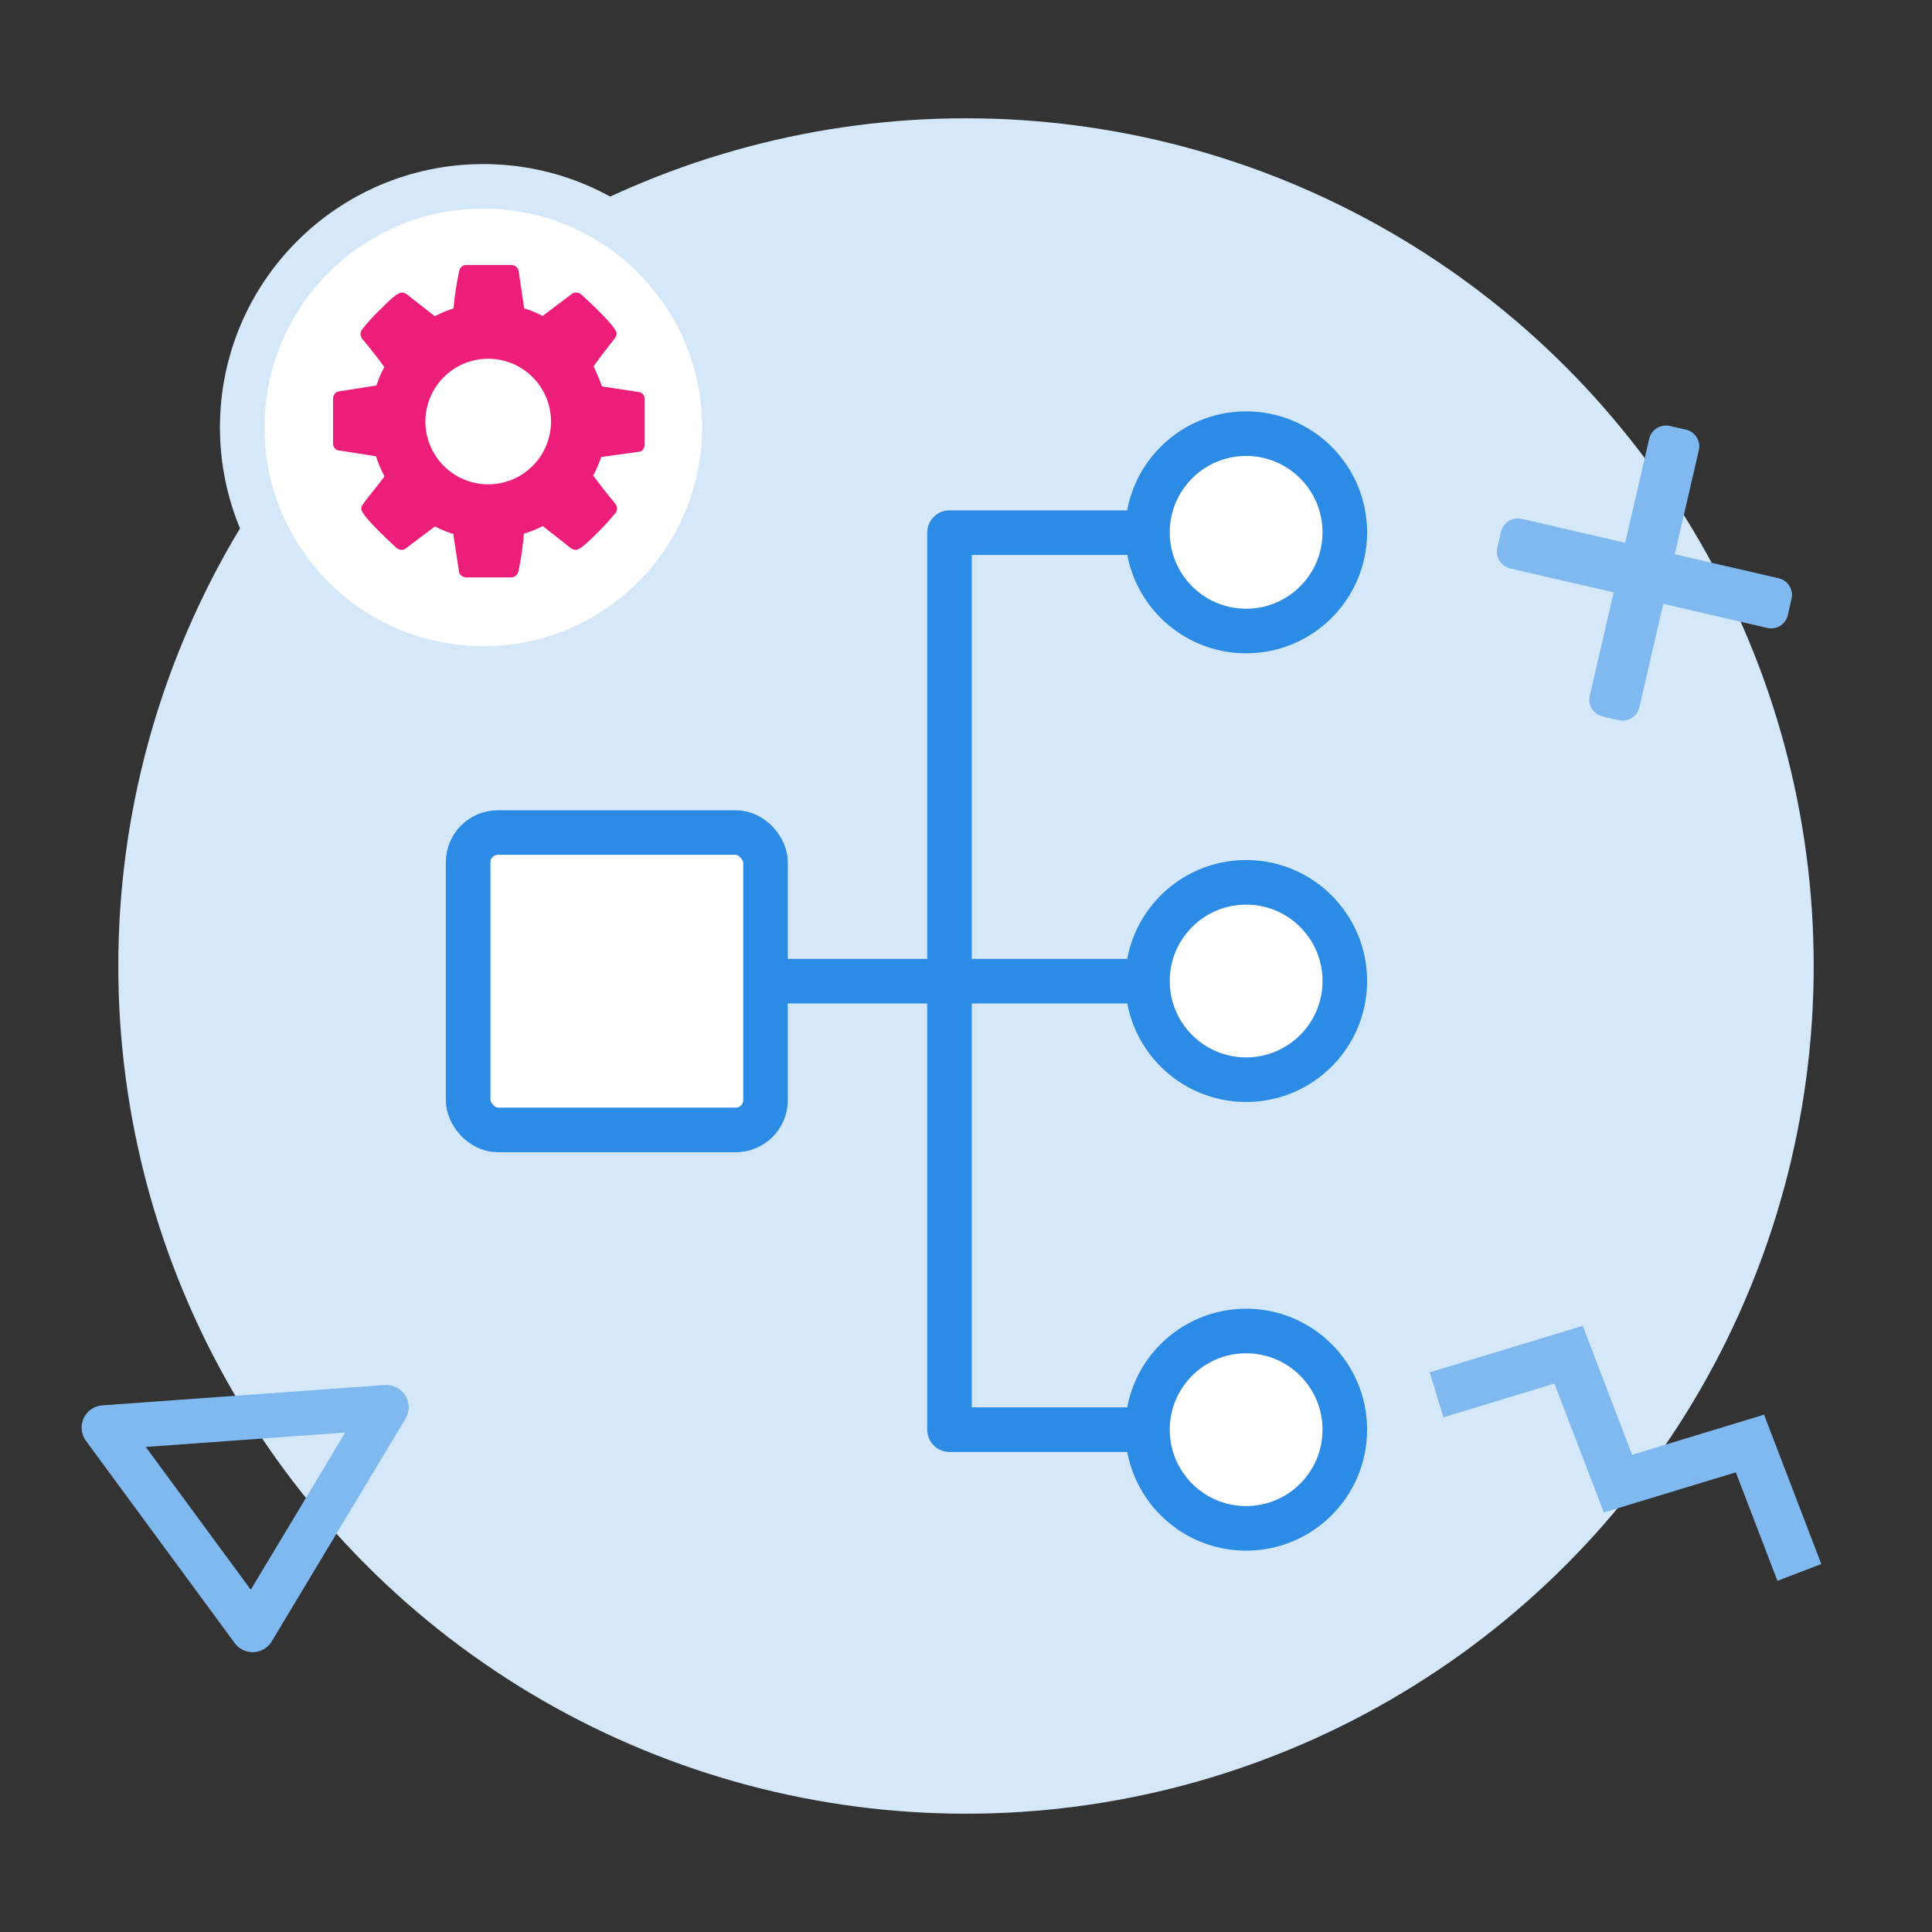<svg id="Layer_1" data-name="Layer 1" xmlns="http://www.w3.org/2000/svg" viewBox="0 0 130 130"><rect x="0" y="0" width="130" height="130" fill="#333333" stroke="none"/><defs><style>.cls-4{fill:#fff;stroke-width:3px;stroke:#2b8be5;stroke-linecap:round;stroke-linejoin:round}.cls-6{fill:#80b9ef}</style></defs><circle cx="65" cy="65" r="57.04" fill="#d5e8fa"/><circle cx="32.52" cy="28.76" r="16.22" stroke-width="3" stroke="#d5e8fa" stroke-miterlimit="10" fill="#fff"/><path d="M43.28 26.55a.49.49 0 00-.28-.17L40.5 26a12 12 0 00-.56-1.35c.17-.24.41-.57.74-1l.69-.89a.53.53 0 00.12-.31c0-.3-.79-1.18-2.37-2.63a.54.54 0 00-.35-.13.43.43 0 00-.32.11l-1.94 1.46a7.09 7.09 0 00-1.24-.51l-.37-2.51a.46.46 0 00-.17-.29.52.52 0 00-.33-.12h-3a.48.48 0 00-.5.39 21.12 21.12 0 00-.38 2.53 8.23 8.23 0 00-1.26.53l-1.89-1.48a.58.58 0 00-.35-.11c-.2 0-.64.32-1.29 1a13 13 0 00-1.35 1.46.48.48 0 00-.12.33.64.64 0 00.12.33c.61.73 1.1 1.36 1.48 1.89a7.81 7.81 0 00-.53 1.24l-2.55.4a.41.41 0 00-.26.17.52.52 0 00-.11.32v3a.46.46 0 00.11.32.39.39 0 00.28.16l2.5.39a8.2 8.2 0 00.57 1.35c-.17.24-.43.58-.77 1s-.56.72-.67.87a.56.56 0 00-.12.32c0 .29.79 1.17 2.37 2.63A.58.58 0 0027 37a.42.42 0 00.33-.12l1.94-1.46a7.35 7.35 0 001.23.51l.38 2.51a.42.42 0 00.17.29.52.52 0 00.33.12h3a.49.49 0 00.5-.39 19.82 19.82 0 00.37-2.55 7.33 7.33 0 001.27-.51l1.89 1.48a.56.56 0 00.34.12c.21 0 .64-.33 1.29-1a15.41 15.41 0 001.36-1.47.41.41 0 00.12-.31.56.56 0 00-.12-.33A35.67 35.67 0 0139.92 32a8.29 8.29 0 00.53-1.25L43 30.4a.37.37 0 00.27-.17.56.56 0 00.11-.32v-3a.52.52 0 00-.1-.36zm-7.43 4.79a4.21 4.21 0 01-6-5.95 4.21 4.21 0 016 5.95z" fill="#ed1e79"/><rect class="cls-4" x="31.5" y="56.02" width="20.01" height="20.01" rx="2" ry="2"/><path d="M51.66 66.02h32.01m0-30.18H63.89V96.2h19.78" fill="none" stroke-width="3" stroke="#2b8be5" stroke-linecap="round" stroke-linejoin="round"/><circle class="cls-4" cx="83.85" cy="96.2" r="6.64"/><circle class="cls-4" cx="83.85" cy="35.82" r="6.64"/><circle class="cls-4" cx="83.85" cy="66.01" r="6.64"/><path class="cls-6" d="M107.83 48.21l1.09.25a1.16 1.16 0 001.39-.87l4-17.29a1.16 1.16 0 00-.86-1.39l-1.1-.25a1.16 1.16 0 00-1.38.87l-4 17.29a1.16 1.16 0 00.87 1.39z"/><path class="cls-6" d="M101 35.77l-.25 1.09a1.17 1.17 0 00.87 1.39l17.29 4a1.15 1.15 0 001.39-.86l.25-1.1a1.15 1.15 0 00-.87-1.38l-17.29-4a1.17 1.17 0 00-1.39.87zm17.7 59.42l3.85 10.05-2.95 1.13-2.8-7.3-8.88 2.7-3.33-8.67-7.47 2.27-.92-3.03 10.3-3.13 3.32 8.68 8.88-2.7z"/><path stroke="#80b9ef" fill="none" stroke-linejoin="round" stroke-width="3" d="M17 109.67l9-14.98-19.01 1.37L17 109.67z"/></svg>